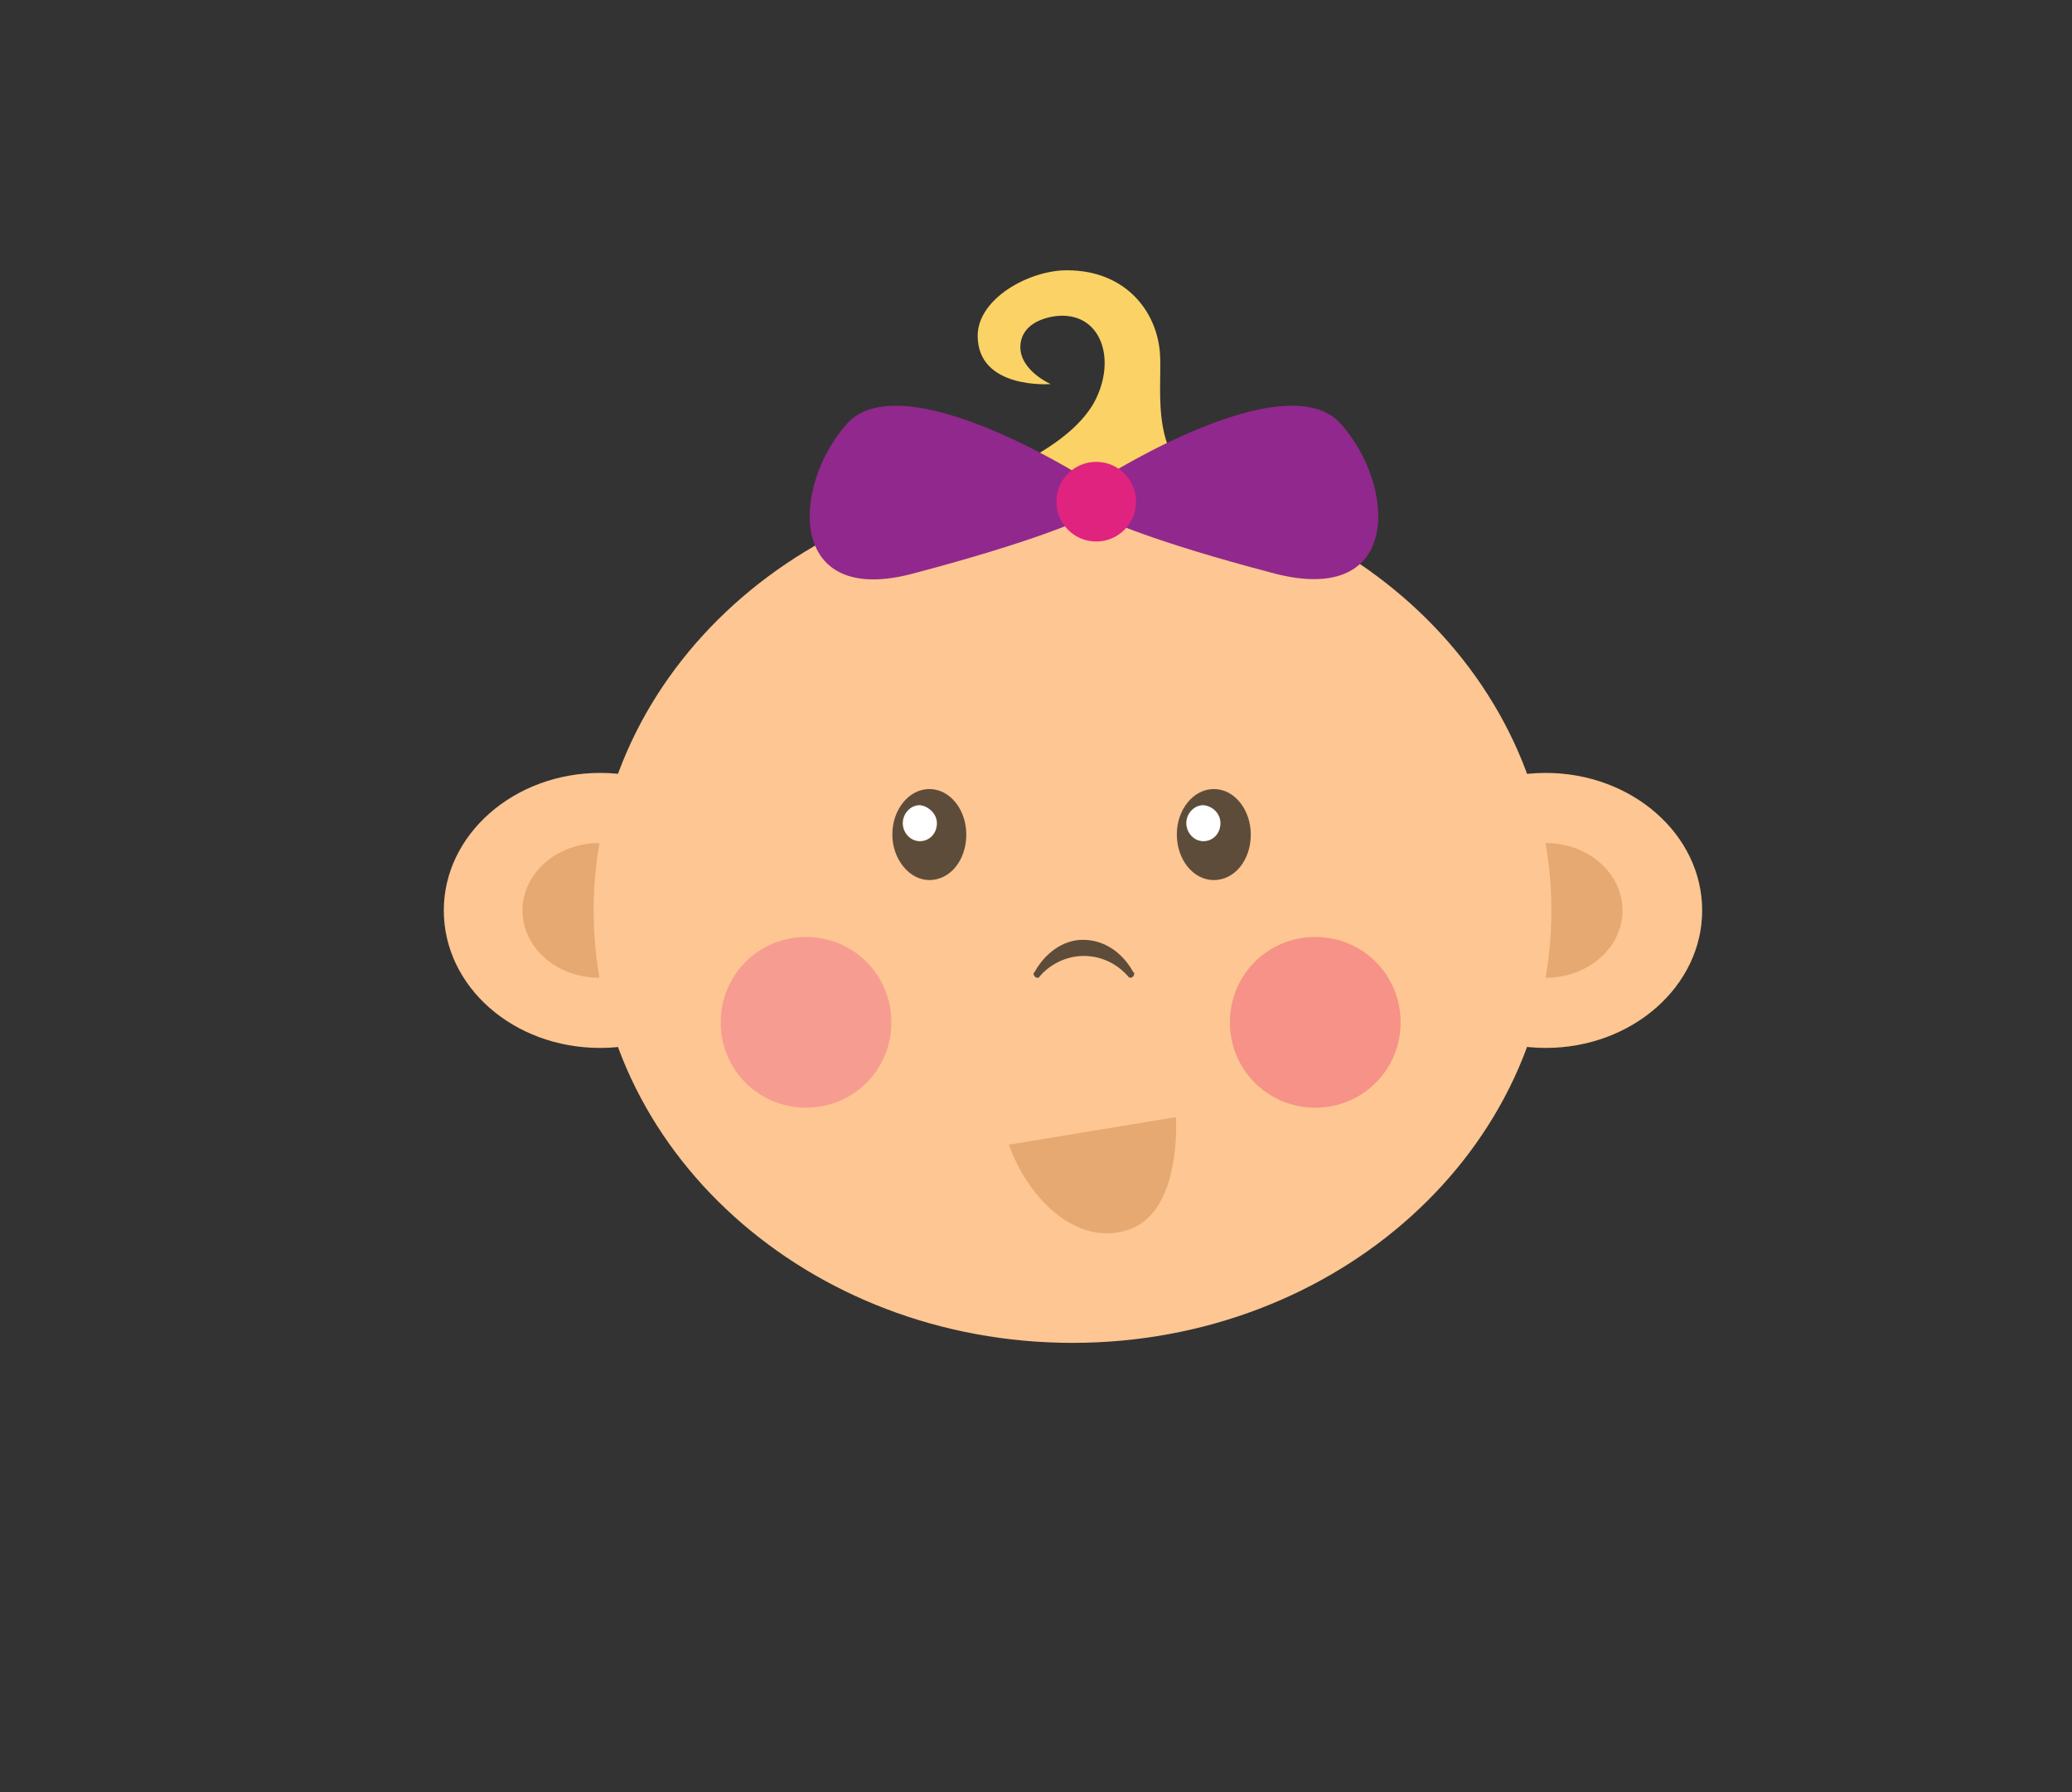 <?xml version="1.0" encoding="utf-8"?>
<!-- Generator: Adobe Illustrator 22.1.0, SVG Export Plug-In . SVG Version: 6.00 Build 0)  -->
<svg version="1.1" id="Layer_1" xmlns="http://www.w3.org/2000/svg" xmlns:xlink="http://www.w3.org/1999/xlink" x="0px" y="0px"
	 viewBox="0 0 218.5 189" style="enable-background:new 0 0 218.5 189;" xml:space="preserve">
<rect x="0" y="0" width="218.5" height="189" fill="#333333" stroke="none"/>
<style type="text/css">
	.st0{fill:#FBD265;}
	.st1{fill:#FDC692;}
	.st2{fill:#E5A971;}
	.st3{fill:#F79C91;}
	.st4{fill:#F69287;}
	.st5{fill:#5E4C3B;}
	.st6{fill:#FFFFFF;}
	.st7{fill:#91288D;}
	.st8{fill:#E12380;}
</style>
<g id="FYrvPQ.tif">
</g>
<g>
	<path class="st0" d="M99.6,52c0,0,12.9-3.5,16-10c2.2-4.6,0.2-9.5-4.7-8.6c-2.5,0.5-3.3,1.9-3.3,3.2c0,2.5,3.2,3.9,3.2,3.9
		s-7.7,0.6-7.7-5.1c0-3.9,5.4-6.9,9.4-6.9c6.2,0,9.4,4.3,9.8,8.5c0.4,4.2-1.7,12.4,6.8,15.8L99.6,52z"/>
	<path class="st1" d="M179.5,96c0-8-7.4-14.5-16.5-14.5c-9.1,0-16.4,6.5-16.4,14.5c0,8,7.4,14.5,16.4,14.5
		C172.1,110.5,179.5,104,179.5,96z"/>
	<path class="st2" d="M171.1,96c0-3.9-3.6-7.1-8.1-7.1c-4.5,0-8.1,3.2-8.1,7.1c0,3.9,3.6,7.1,8.1,7.1
		C167.5,103.1,171.1,99.9,171.1,96z"/>
	<path class="st1" d="M46.8,96c0-8,7.4-14.5,16.5-14.5c9.1,0,16.4,6.5,16.4,14.5c0,8-7.4,14.5-16.4,14.5
		C54.1,110.5,46.8,104,46.8,96z"/>
	<path class="st2" d="M55.1,96c0-3.9,3.6-7.1,8.1-7.1c4.5,0,8.1,3.2,8.1,7.1c0,3.9-3.6,7.1-8.1,7.1C58.7,103.1,55.1,99.9,55.1,96z"
		/>
	<g>
		<path class="st1" d="M163.6,96c0,25.2-22.6,45.6-50.5,45.6c-27.9,0-50.5-20.4-50.5-45.6c0-25.2,22.6-45.6,50.5-45.6
			C141,50.3,163.6,70.8,163.6,96z"/>
	</g>
	<path class="st3" d="M94,107.8c0,5-4,9-9,9c-5,0-9-4-9-9c0-5,4-9,9-9C90,98.8,94,102.8,94,107.8z"/>
	<path class="st4" d="M147.7,107.8c0,5-4,9-9,9c-5,0-9-4-9-9c0-5,4-9,9-9C143.7,98.8,147.7,102.8,147.7,107.8z"/>
	<path class="st5" d="M101.9,88c0,2.7-1.7,4.8-3.9,4.8c-2.1,0-3.9-2.2-3.9-4.8c0-2.7,1.8-4.8,3.9-4.8
		C100.2,83.2,101.9,85.4,101.9,88z"/>
	<path class="st6" d="M98.8,86.8c0,1.1-0.8,1.9-1.8,1.9c-1,0-1.8-0.9-1.8-1.9c0-1,0.8-1.9,1.8-1.9C97.9,85,98.8,85.8,98.8,86.8z"/>
	<path class="st5" d="M131.9,88c0,2.7-1.7,4.8-3.9,4.8c-2.2,0-3.9-2.2-3.9-4.8c0-2.7,1.8-4.8,3.9-4.8
		C130.2,83.2,131.9,85.4,131.9,88z"/>
	<path class="st6" d="M128.7,86.8c0,1.1-0.8,1.9-1.8,1.9c-1,0-1.8-0.9-1.8-1.9c0-1,0.8-1.9,1.8-1.9C127.9,85,128.7,85.8,128.7,86.8z
		"/>
	<path class="st5" d="M109.1,102.5L109.1,102.5c-0.1,0.1-0.1,0.1-0.1,0.2c0,0.2,0.2,0.4,0.4,0.4c0.1,0,0.2,0,0.2-0.1l0,0
		c0,0,0,0,0,0c0,0,0,0,0,0c1.1-1.3,2.8-2.2,4.7-2.2c1.9,0,3.6,0.9,4.7,2.2c0,0,0,0,0,0c0,0,0,0,0,0l0,0c0.1,0.1,0.2,0.1,0.2,0.1
		c0.2,0,0.4-0.2,0.4-0.4c0-0.1,0-0.2-0.1-0.2l0,0c-1.1-2-3-3.4-5.3-3.4C112.1,99.1,110.2,100.5,109.1,102.5z"/>
	<path class="st2" d="M106.4,120.7l17.6-2.9c0,0,0.7,10.1-5.1,11.9C113.2,131.5,108.2,125.9,106.4,120.7z"/>
</g>
<path class="st7" d="M114.2,50.3c0,0-19.1-12.1-24.9-5.6S82.9,64,96.2,60.5s18-5.8,18-5.8"/>
<path class="st7" d="M116.5,50.3c0,0,19.1-12.1,24.9-5.6s6.5,19.2-6.9,15.8c-13.4-3.5-18-5.8-18-5.8"/>
<circle class="st8" cx="115.6" cy="52.9" r="4.2"/>
</svg>
